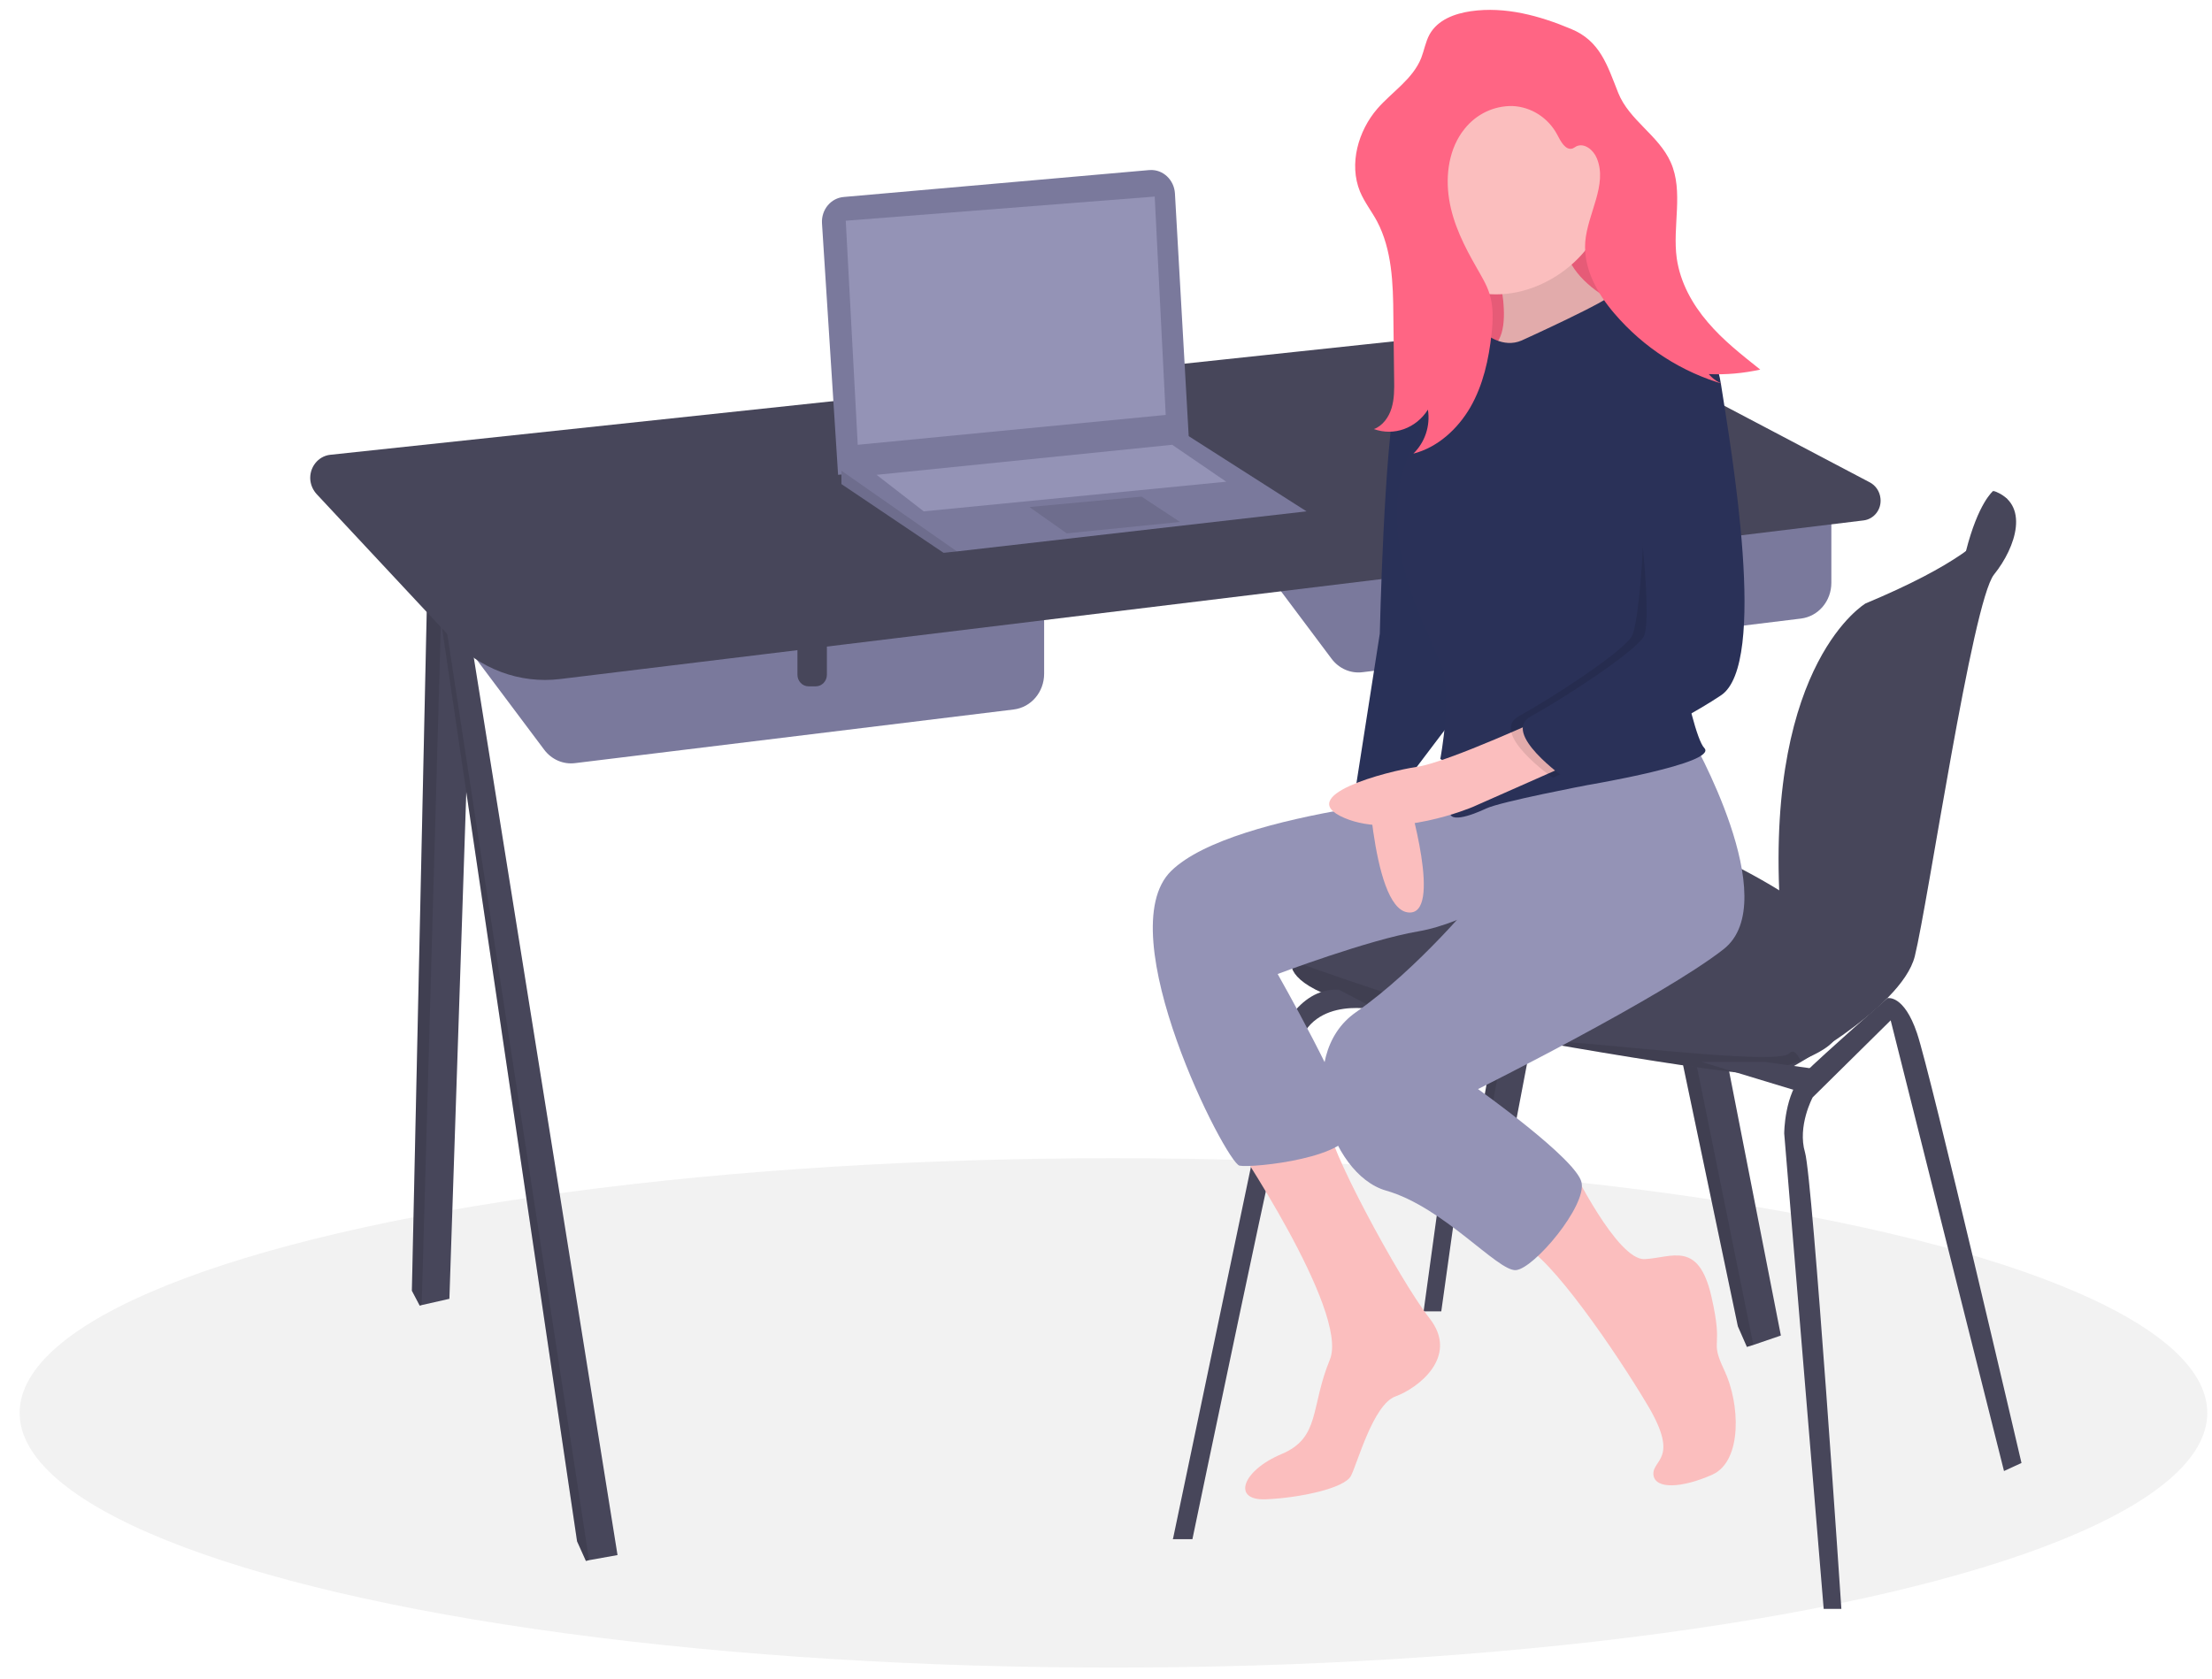 <?xml version="1.0" encoding="utf-8"?>
<!-- Generator: Adobe Illustrator 24.0.1, SVG Export Plug-In . SVG Version: 6.00 Build 0)  -->
<svg version="1.1" id="Calque_2_1_" xmlns="http://www.w3.org/2000/svg" xmlns:xlink="http://www.w3.org/1999/xlink" x="0px"
	 y="0px" viewBox="0 0 1126.2 855" style="enable-background:new 0 0 1126.2 855;" xml:space="preserve">
<style type="text/css">
	.st0{fill:#F2F2F2;}
	.st1{fill:#47465A;}
	.st2{opacity:0.1;enable-background:new    ;}
	.st3{fill:#7A799C;}
	.st4{fill:#9493B6;}
	.st5{fill:#FF6584;}
	.st6{fill:#FBBEBE;}
	.st7{fill:#293158;}
	.st8{fill:#2A3158;}
</style>
<ellipse class="st0" cx="566.9" cy="719.5" rx="556.9" ry="129.7"/>
<polygon class="st1" points="825,292.7 770.7,577.1 759,577.1 757.6,575 753.9,568.9 800.9,303.2 808,300 "/>
<polygon class="st2" points="808,300 757.6,575 753.9,568.9 800.9,303.2 "/>
<polygon class="st1" points="906.7,680.1 892.7,684.9 889.4,685.9 884.8,675.4 808,309.1 816.1,307.2 832.9,303.2 "/>
<polygon class="st2" points="892.7,684.9 889.4,685.9 884.8,675.4 808,309.1 816.1,307.2 "/>
<polygon class="st1" points="241.1,292.7 228.8,661.4 214.7,664.6 213.7,664.9 209.7,657.3 217.6,296.1 225.1,295.1 "/>
<polygon class="st2" points="225.1,295.1 214.7,664.6 213.7,664.9 209.7,657.3 217.6,296.1 "/>
<polygon class="st1" points="314.4,791.9 299.9,794.5 298.3,794.9 293.8,784.9 222.6,303.2 224.6,302.5 235.5,299.1 "/>
<polygon class="st2" points="299.9,794.5 298.3,794.9 293.8,784.9 222.6,303.2 224.6,302.5 "/>
<path class="st3" d="M623.5,262.8l54.4,72.6c3.8,5.1,9.8,7.7,15.9,6.9L916.9,315c8.9-1.1,15.5-8.9,15.5-18.2V243L623.5,262.8z"/>
<path class="st1" d="M806.5,274.6h15.2l0,0v22.8c0,3.2-2.5,5.9-5.6,5.9l0,0h-3.8c-3.1,0-5.6-2.7-5.6-5.9l0,0L806.5,274.6
	L806.5,274.6z"/>
<path class="st3" d="M222.6,309.1l54.4,72.6c3.8,5.1,9.8,7.7,15.9,6.9l223.2-27.3c8.9-1.1,15.5-8.9,15.5-18.2v-53.8L222.6,309.1z"/>
<path class="st1" d="M405.8,320.8h15.2l0,0v22.8c0,3.2-2.5,5.9-5.6,5.9l0,0h-3.8c-3.1,0-5.6-2.7-5.6-5.9l0,0v-22.8H405.8z"/>
<path class="st1" d="M285.1,345.8L948.9,265c5.3-0.7,9.2-5.7,8.5-11.3c-0.4-3.5-2.4-6.4-5.3-8l-118.7-62.5
	c-23.4-12.3-49.7-17.3-75.7-14.5l-589.6,62.9c-6.2,0.7-10.7,6.5-10.1,12.9c0.3,2.7,1.4,5.1,3.2,7.1l68.7,73.6
	C244.1,340.6,264.6,348.3,285.1,345.8z"/>
<path class="st1" d="M1021.9,254.1l-7.1-4.1c0,0-7.6,5.9-13.9,30.8c-6.2,24.9,11.7,0.3,11.7,0.3l7.9-16.9L1021.9,254.1z"/>
<path class="st1" d="M945.9,481.6c0,0-7.3,35.7-10.7,45.7c-1.7,4.9-9.6,9.3-18.5,12.8c-7.8,3.1-15.9,5.2-24.2,6.5
	c-9.6,1.2-131.6-18.8-190.9-32.2c-40-9.1-45.1-19.4-44.2-25.3c0.3-1.7,1-3.3,2.3-4.5c0,0,58.7-41.5,79.5-61.4
	c20.8-19.8,61.5-4.1,106.4,4.1C890.3,435.6,945.9,481.6,945.9,481.6z"/>
<path class="st1" d="M1014.8,249.9c0,0,27.4,18.8-65,57.4c0,0-50.2,29.6-43.7,151.6c0.3,5.5,1.9,10.8,4.6,15.4
	c9.6,16.4,29.9,57.9-4.1,63v9.3c0,0,61.5-32.2,68.3-59.7c6.8-27.6,29.2-180.3,40.3-194.3C1026.5,278.6,1033.7,256.3,1014.8,249.9z"
	/>
<path class="st2" d="M916.8,540.1c-7.8,3.1-15.9,5.2-24.2,6.5c-9.6,1.2-131.6-18.8-190.9-32.2c-40-9.1-45.1-19.4-44.2-25.3
	c26.2,9.5,111.6,39.2,142.3,41.7c36.4,2.9,105.9,11.1,111.2,5.6C913,534.2,915,536.5,916.8,540.1z"/>
<path class="st1" d="M597.2,783.7l53.2-254c0,0,9.6-26.9,31.3-25.7l20.1,10.5c0,0-33.6-8.3-40.9,18.8
	c-7.3,26.9-53.8,250.5-53.8,250.5h-10.1V783.7z"/>
<polygon class="st1" points="724.8,667.8 746.1,512.7 755.5,512.7 733.8,667.8 "/>
<path class="st1" d="M928.5,819.4l-20.1-242.2c0,0,0-20.5,10.1-30.5c10.1-10,42.5-38.4,42.5-38.4s8.3-2,15,17.8
	c6.8,19.8,53.2,218.9,53.2,218.9l-8.9,4.1l-57.7-229.5l-39.7,39.2c0,0-7.9,14.6-3.9,28.1c3.9,13.5,18.5,232.4,18.5,232.4H928.5z"/>
<polygon class="st1" points="866.4,540.8 916.8,556.1 928,544.9 898.8,540.8 "/>
<path class="st3" d="M418.5,113.7l8.2,128.1l178.6-18.1l-7.1-125.2c-0.4-6.9-6.1-12.3-12.7-11.9c-0.1,0-0.3,0-0.3,0l-155.5,13.7
	C423,100.8,418.1,106.8,418.5,113.7z"/>
<polygon class="st3" points="665.2,260.4 487.2,280.8 480.4,281.5 428.4,246.5 428.4,238.9 605.2,222.1 "/>
<polygon class="st2" points="487.2,280.8 480.4,281.5 428.4,246.5 428.4,239.7 "/>
<polygon class="st4" points="430.6,112.4 436.7,226.5 593.5,211.3 587.9,100.1 "/>
<polygon class="st2" points="524.1,258.2 543.1,271.6 600.8,265.8 581.2,252.9 "/>
<polygon class="st4" points="446.3,241.8 470.3,260.4 624.3,245.3 596.8,226.5 "/>
<rect x="719.5" y="68.8" class="st5" width="113.6" height="118.8"/>
<rect x="719.5" y="68.8" class="st2" width="113.6" height="118.8"/>
<path class="st6" d="M758.6,123.8c0,0,16,45.4,0,53.8c-16,8.4,57.4,0,57.4,0l20.8-17.4c0,0-46.7-14-40.1-46.1
	S758.6,123.8,758.6,123.8z"/>
<path class="st2" d="M758.6,123.8c0,0,16,45.4,0,53.8c-16,8.4,57.4,0,57.4,0l20.8-17.4c0,0-46.7-14-40.1-46.1
	S758.6,123.8,758.6,123.8z"/>
<path class="st6" d="M627,579.1c0,0,60.1,88.7,50.1,113.2c-10.1,24.5-4.7,39.8-24.7,48.2s-25.3,23.7-8,23
	c17.3-0.7,40.1-5.6,43.4-11.9c3.3-6.3,11.3-36.4,22.7-40.5c11.3-4.1,32.7-20.2,17.3-39.8c-15.4-19.6-54.1-91.6-51.1-98.8
	C679.8,565.4,627,579.1,627,579.1z"/>
<path class="st4" d="M752.6,403.7c0,0-124.2,8.4-156.3,39.8c-32.1,31.4,28,148.8,34.8,150.1c6.6,1.3,58.7-4.1,56.8-19.6
	c-1.9-15.4-37.4-78-37.4-78s46.1-17.4,71.5-21.7s53.5-23.7,53.5-23.7L752.6,403.7z"/>
<path class="st6" d="M695.8,384.3c0,0,2,77.5,20.8,80.3c18.7,2.8,0-59.4,0-59.4l-0.6-23.7L695.8,384.3z"/>
<path class="st7" d="M752.6,181.1c0,0-34.8-10.5-41.4,17.4c-6.6,28-8.7,124.2-8.7,124.2l-12,76.8c0,0,22-6.9,26.7-3.5l28-37
	L752.6,181.1z"/>
<path class="st6" d="M800,593.9c0,0,23.3,47.9,37.3,47.3c14-0.7,27.4-9.7,34,18.9c6.6,28.6-1.3,20.9,6.6,37.7
	c8,16.8,9.3,46.1-6,53.1c-15.4,6.9-29.4,7.7-30.1,0c-0.6-7.7,13.4-7.7-2.7-34.9s-50.1-76.8-64.1-81.8
	C761.2,629.3,800,593.9,800,593.9z"/>
<path class="st4" d="M860.8,375.1c0,0,48.1,83.8,16.7,108.3c-31.3,24.5-125,71.2-125,71.2s50.1,35.6,52.7,47.5
	c2.7,11.9-24.1,43.9-33.4,44.7c-9.3,0.7-36.7-32.1-66.1-40.5c-29.4-8.4-47.4-68.5-15.4-90.8c32.1-22.4,62.2-59.4,62.2-59.4
	l-9.3-53.8L860.8,375.1z"/>
<path class="st6" d="M819.1,95.7c0,29.7-29,54.2-57.4,54.2s-51.5-24.1-51.5-53.8s23.1-53.8,51.5-53.8
	C790.1,42.4,819.1,66,819.1,95.7z"/>
<path class="st8" d="M774.7,173.4c0,0,46.1-20.9,46.1-23.7c0-2.8,26.7,6.3,32.7,11.9c6,5.6,9.3,4.9,13.4,16.1
	c4.1,11.2-20,115.2-20,115.2s13.4,80.3,20.8,88c7.4,7.7-59.5,18.9-59.5,18.9s-44.1,8.4-51.5,11.9c-7.4,3.5-20.8,8.4-18.1,0
	c2.7-8.4,14-14.6-5.3-25.2c0,0,6.6-34.2,0-49.5c-6.6-15.3-37.4-71.2-12.7-111.7c24.7-40.5,36-55.1,36-55.1S765.2,177.5,774.7,173.4z
	"/>
<path class="st6" d="M789.3,364.1c0,0-52.1,24.1-67.8,26.4c-15.7,2.3-63.2,14.8-37.1,26c26.1,11.2,65.5-5.6,65.5-5.6l55.4-24.5
	L789.3,364.1z"/>
<path class="st2" d="M845.5,171.2c0,0,19.2-9.7,24.6,24.5c5.3,34.2,24.1,142.5,0,158.5c-24.1,16-79.5,41.9-79.5,41.9
	s-32.7-23-17.3-31.4c15.4-8.4,52.1-32.1,57.4-40.5c5.3-8.4,10.7-101.9,1.4-117.3C822.7,191.6,845.5,171.2,845.5,171.2z"/>
<path class="st8" d="M844.1,162.8c0,0,26.7-1.3,32.1,32.8c5.3,34.2,24.1,142.5,0,158.5c-24.1,16.2-79.5,42.1-79.5,42.1
	s-32.7-23-17.3-31.4c15.4-8.4,52.1-32.1,57.4-40.5c5.3-8.4-3.9-95.6-13.4-111.1C814,197.9,844.1,162.8,844.1,162.8z"/>
<path class="st5" d="M748.9,5.7c-8.2,1.2-16.9,4.3-21.1,11.9c-2,3.7-2.7,8-4.2,11.9c-4.3,10.8-14.8,17.2-22.3,25.8
	c-9.8,11.3-14.6,28.2-8.9,42.2c2.3,5.5,5.9,10,8.7,15.2c7.6,14.4,8.2,31.6,8.3,48.1l0.4,32.4c0.1,4.9,0.1,10-1.3,14.6
	c-1.4,4.7-4.6,9.1-9,10.7c10.2,3.7,21.5-0.4,27.5-9.9c1.3,8.3-1.5,16.6-7.4,22.4c12.2-3.1,22.5-12.4,29-23.6
	c6.5-11.3,9.4-24.4,10.8-37.4c0.8-6.9,1-14.1-1.1-20.6c-1.5-4.7-4.1-8.8-6.5-13.1c-6.2-10.8-12-22.2-14-34.8s0-26.1,7.8-35.8
	c6-7.6,15-11.9,24.5-11.7c9.4,0.4,18.1,5.9,22.7,14.5c1.8,3.5,4.3,8.3,7.9,7.1c0.6-0.3,1.3-0.7,1.9-1.1c4.1-1.9,8.7,1.9,10.4,6.1
	c5.6,13.5-4.7,28-5.9,42.6c-1,13.6,6.2,26.4,14.9,36.5c14.9,17.4,34.4,30,56.2,36.1c-3.2-0.8-6-2.7-8.2-5.3
	c8.8,0.4,17.6-0.4,26.2-2.3c-9.4-7.5-18.9-14.9-26.7-24.1c-7.9-9.2-14-20.2-15.8-32.5c-2.3-16.4,3.6-34.1-3.1-49
	c-6.1-13.7-21.1-21.3-26.7-35.3c-5.6-14.1-9.2-26.5-24.1-32.6C783.8,8,766.4,3.2,748.9,5.7z"/>
</svg>
